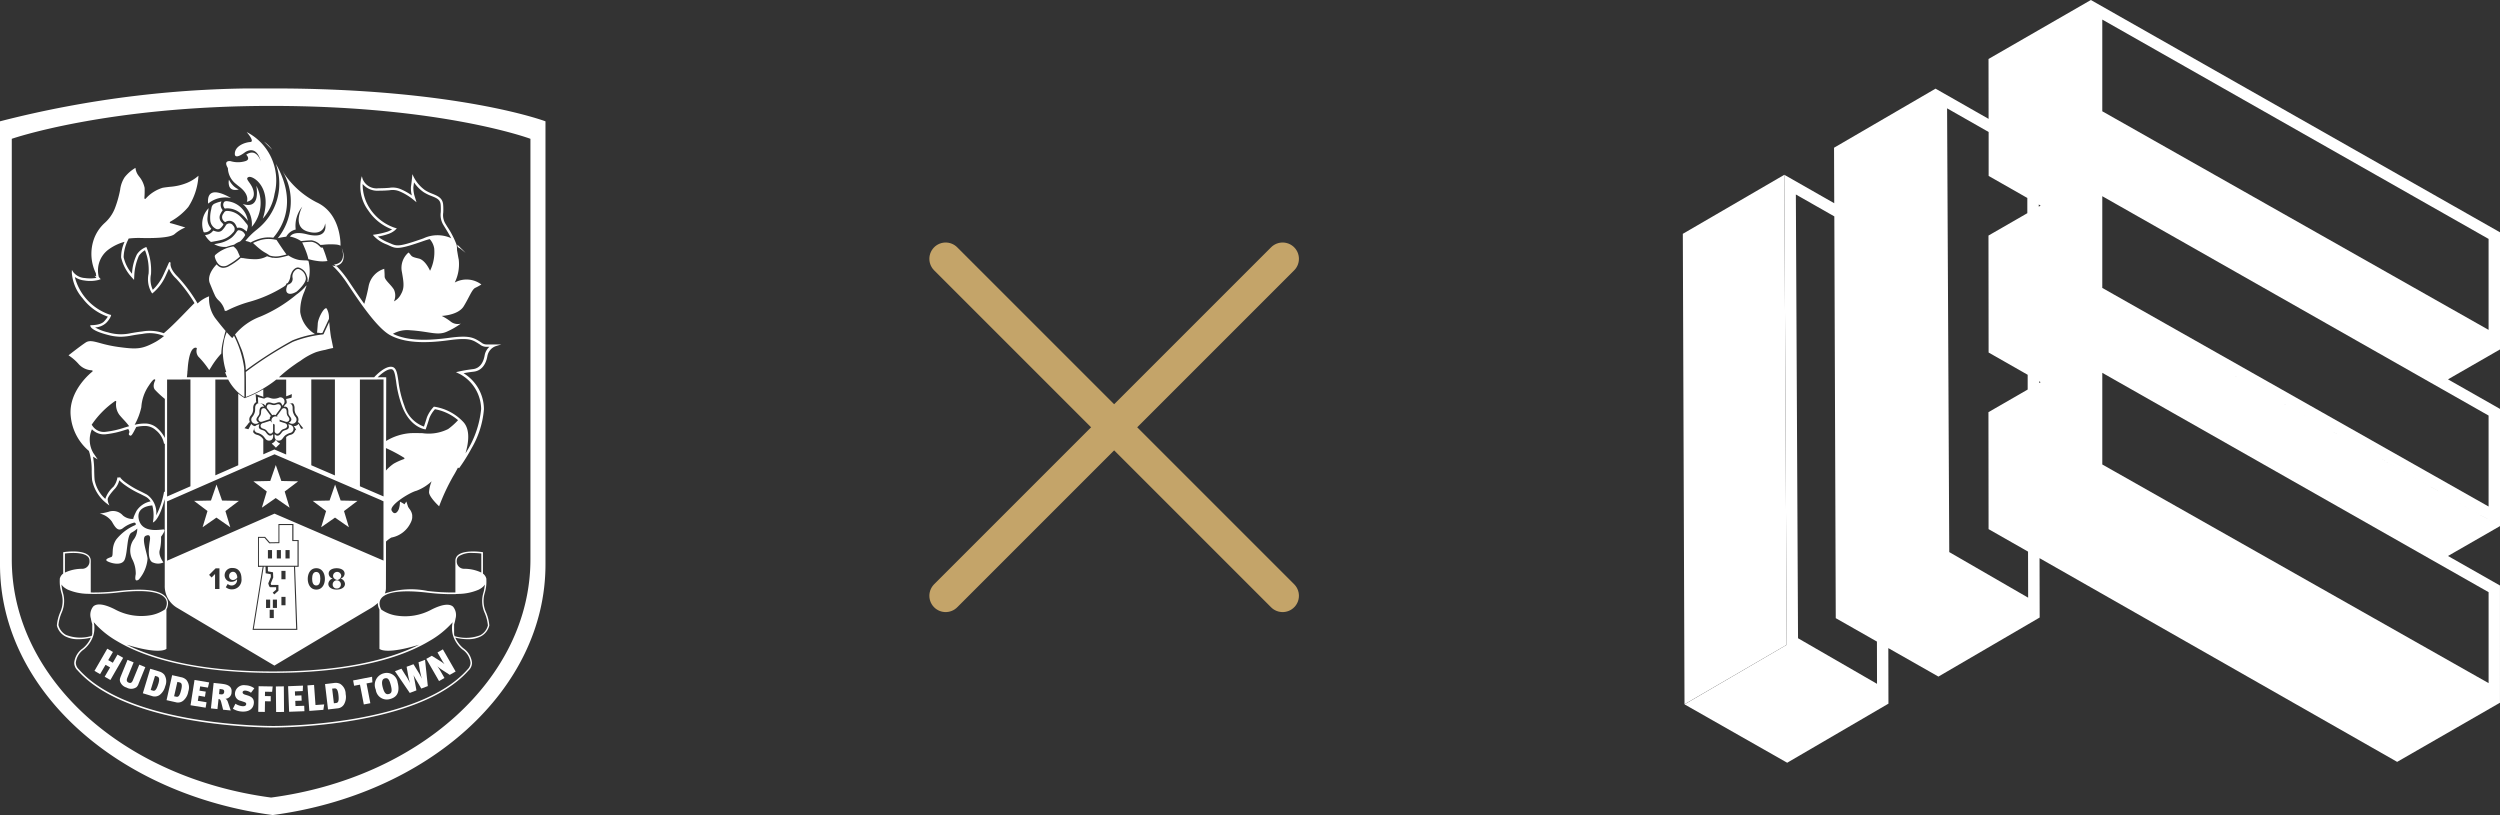 <svg xmlns="http://www.w3.org/2000/svg" xmlns:xlink="http://www.w3.org/1999/xlink" width="230" height="74.983" viewBox="0 0 230 74.983"><rect x="0" y="0" width="230" height="74.983" fill="#333333" stroke="none"/><defs><clipPath id="clip-path"><rect id="Rectangle_70" data-name="Rectangle 70" width="50.184" height="66.848" fill="none"></rect></clipPath></defs><g id="Group_294" data-name="Group 294" transform="translate(-968 -5466.189)"><g id="Group_250" data-name="Group 250" transform="translate(968 5474.325)"><g id="Group_106" data-name="Group 106" transform="translate(0 0)"><g id="Group_105" data-name="Group 105" clip-path="url(#clip-path)"><path id="Path_206" data-name="Path 206" d="M48.8,42.236v1.092c0,10.987-10.309,20.112-23.857,21.911C11.392,63.44,1.084,54.315,1.084,43.328V4.634S9.79,1.608,24.941,1.608C40.693,1.608,48.8,4.634,48.8,4.634ZM25.092,0A96.168,96.168,0,0,0,0,3.025V43.8C0,55.357,10.843,64.954,25.092,66.848,39.342,64.954,50.184,55.357,50.184,43.8V3.025S42.172,0,25.092,0" transform="translate(0 0)" fill="#fff"></path><path id="Path_207" data-name="Path 207" d="M34.264,25.178l-.135-.045a5.98,5.98,0,0,1-1.083.764,1.089,1.089,0,0,1-.535.162.713.713,0,0,1-.274-.054.831.831,0,0,1-.293-.213c-.015-.017-.029-.035-.043-.053-.095.092-.962.959-.626,1.763.131.315.232.571.322.782l.012.029.039.089c.023.052.046.1.069.147l0,.009a1.5,1.5,0,0,0,.331.472,1.924,1.924,0,0,1,.6.993h.137a11.232,11.232,0,0,1,2.068-.818,12.03,12.03,0,0,0,3.206-1.4c.073-.051.139-.1.2-.154a1.44,1.44,0,0,1,.065-.139l.006-.012.01-.018h0l.03,0a.489.489,0,0,0,.064-.015,1.34,1.34,0,0,0,.245-.6.682.682,0,0,1,.081-.276.93.93,0,0,1,.276-.414.673.673,0,0,1,.231-.133.341.341,0,0,1,.2,0l.009,0a1.067,1.067,0,0,1,.71.749.8.8,0,0,1,.05.553l.078.018c.013-.055.024-.108.038-.163a3.7,3.7,0,0,0-.011-1.777l-.08-.024-.02-.007h0l-.038-.012h0l-.013,0c-.053,0-.266,0-.666-.035A2.6,2.6,0,0,1,38.5,24.92l-.043.014-.025.007a6.786,6.786,0,0,1-.762.182,1.7,1.7,0,0,1-.312.028,2.112,2.112,0,0,1-.327-.027l.036.027-.341-.095h0c-.088-.025-.155-.048-.192-.062a2.195,2.195,0,0,1-1,.273c-.059,0-.121,0-.186,0a6.216,6.216,0,0,1-1.092-.116Z" transform="translate(-11.964 -9.557)" fill="#fff"></path><path id="Path_208" data-name="Path 208" d="M39.128,18.795l-.209-.092a3.717,3.717,0,0,1-.9-.524,5.742,5.742,0,0,0,.989-.25,1.884,1.884,0,0,0,.576-.324l.179-.176-.24-.075a4.452,4.452,0,0,1-2.205-1.7,4.031,4.031,0,0,1-.7-2.312,1.77,1.77,0,0,0,1.464.618c.462,0,.777-.023,1.007-.041a1.646,1.646,0,0,1,.969.12,5.181,5.181,0,0,1,1.126.667l.387.316-.147-.478a2.679,2.679,0,0,1-.14-.912v-.007c.017-.109.037-.255.058-.435a3.365,3.365,0,0,0,.888.906,3.827,3.827,0,0,0,.729.356c.463.186.8.319.837.8a5.331,5.331,0,0,1,.007.708,1.755,1.755,0,0,0,.234,1.136c.05.083.106.175.166.272.183.3.4.651.571.983-.036-.024-.073-.046-.112-.067a3.051,3.051,0,0,0-2.456.063c-2.28.8-2.446.727-3.064.448ZM9.227,47.337c.289-.036,1.575-.171,2.07.254a.52.52,0,0,1,.189.416.674.674,0,0,1-.665.739,3.679,3.679,0,0,0-1.594.346Zm-.6,6.608a3.834,3.834,0,0,1,.324-1.217,2.672,2.672,0,0,0,.071-1.853,5.941,5.941,0,0,1-.115-.655l0-.033a1.02,1.02,0,0,0,.089.118,1.269,1.269,0,0,0,.227.2,1.827,1.827,0,0,0,.262.155,4.864,4.864,0,0,0,1.845.386l.125.006.126,0a18.382,18.382,0,0,0,2.618-.136c3.03-.345,4.006.131,4.291.591a.764.764,0,0,1,.109.462c0,.023,0,.046-.007.068s-.007.046-.012.067a1.247,1.247,0,0,1-.141.367,3.307,3.307,0,0,1-1.236.528,5.109,5.109,0,0,1-3.415-.543c-.951-.472-1.606-.557-1.949-.252a1.212,1.212,0,0,0-.234,1.081l0,0,.007.014a3.364,3.364,0,0,0,.092.414c.017.059.031.1.038.123v.891c-.015.063-.034.127-.056.192a3.611,3.611,0,0,1-2.351-.086,1.419,1.419,0,0,1-.7-.9m37.64,4.062c-4.523,5.116-16.984,5.21-17.839,5.21h-.046c-.133,0-13.222.062-17.89-5.217a.85.85,0,0,1-.271-.608,1.72,1.72,0,0,1,.742-1.221,2.747,2.747,0,0,0,.819-1.129,2.277,2.277,0,0,0,.147-.83c0-.038,0-.074,0-.11s0-.075-.008-.11a2.493,2.493,0,0,0-.054-.33A8.329,8.329,0,0,0,14.024,55.4c.128.076.261.152.4.229.114.062.232.125.354.188l.021.01c4.053,2.06,9.621,2.493,13.581,2.493s9.528-.433,13.581-2.493l.021-.01c.123-.063.24-.126.354-.188q.21-.115.4-.229A8.335,8.335,0,0,0,44.9,53.66a2.493,2.493,0,0,0-.054.33c0,.036-.006.073-.008.11s0,.073,0,.11a2.342,2.342,0,0,0,.059.541,2.3,2.3,0,0,0,.088.289A2.747,2.747,0,0,0,45.8,56.17a1.72,1.72,0,0,1,.742,1.221.858.858,0,0,1-.279.615m1.271-10.67v1.754a3.656,3.656,0,0,0-1.593-.346.675.675,0,0,1-.666-.74.519.519,0,0,1,.189-.414,2.146,2.146,0,0,1,1.292-.3,6.533,6.533,0,0,1,.779.049m-2.349,3.722.126,0,.125-.006a4.864,4.864,0,0,0,1.845-.386,1.886,1.886,0,0,0,.262-.155,1.318,1.318,0,0,0,.227-.2,1.1,1.1,0,0,0,.089-.118c0,.011,0,.022,0,.034a6.105,6.105,0,0,1-.115.655,2.675,2.675,0,0,0,.07,1.853,3.839,3.839,0,0,1,.325,1.217,1.42,1.42,0,0,1-.7.9,3.623,3.623,0,0,1-2.359.084c-.018-.054-.035-.107-.049-.16v-.921c.007-.02.022-.065.038-.123a3.351,3.351,0,0,0,.092-.414l.006-.013,0,0a1.211,1.211,0,0,0-.234-1.081c-.343-.3-1-.219-1.948.252a5.115,5.115,0,0,1-3.416.543,3.307,3.307,0,0,1-1.236-.528,1.266,1.266,0,0,1-.141-.367c0-.022-.009-.044-.012-.067s-.006-.045-.007-.068a.82.82,0,0,1,.022-.254.715.715,0,0,1,.087-.208.937.937,0,0,1,.266-.271c.493-.346,1.6-.6,4.025-.32a18.382,18.382,0,0,0,2.618.136m-11.7-1.883c0-.357.379-.5.734-.5s.733.145.733.5a.481.481,0,0,1-.379.448.55.55,0,0,1,.411.488c0,.354-.365.528-.764.528s-.766-.171-.766-.528a.547.547,0,0,1,.409-.488.478.478,0,0,1-.377-.448m-1.925.48c0-.491.243-.982.788-.982s.788.491.788.982-.245.985-.788.985-.788-.494-.788-.985m-4.579-1.1V45.807h.653l.438.5.791-.012V44.624h1.379V46.1h.481v2.459H30.4l.21,5.806H26.49l.926-5.806ZM24.572,49.94a.6.6,0,0,1-.651-.617.671.671,0,0,1,.731-.653c.576,0,.819.445.819.985a.877.877,0,0,1-.885.982.828.828,0,0,1-.559-.2l.179-.3a.517.517,0,0,0,.38.145.5.5,0,0,0,.477-.548v-.04a.63.63,0,0,1-.491.245m-1.851-.394-.231-.242.6-.6h.354v1.9h-.406V49.224Zm-4.1-7h0l.042-.018.164-.072,9.677-4.241.008,0,.01,0,9.823,4.229v.009l.1.043.069.03.021.009v5.454l-.09-.039-.11-.047h0L28.509,43.67l-9.677,4.241h0l-.206.09ZM13.84,33.311a.069.069,0,0,1,.076,0,.07.07,0,0,1,.03.07,1.608,1.608,0,0,0,.283,1.189c.112.142.251.294.4.455a7.218,7.218,0,0,1,.51.6l-.044.012-.419.124a8.146,8.146,0,0,1-1.648.374,1.252,1.252,0,0,1-1.271-.551l-.07-.091a8.312,8.312,0,0,1,2.154-2.18m3.078-1.381c.42-.652.53-.626.566-.618a.068.068,0,0,1,.044.1c0,.006-.289.515-.027.85a8.59,8.59,0,0,0,.919.85v3.594a2.98,2.98,0,0,0-.684-.889,1.686,1.686,0,0,0-1.21-.44,3.893,3.893,0,0,0-.857.11l-.028.006a6.031,6.031,0,0,0,.615-1.619,3.92,3.92,0,0,1,.662-1.945m-1.572-4.876a4.158,4.158,0,0,1-2.158-.064A4.343,4.343,0,0,1,12,26.54a1.621,1.621,0,0,0,1.009-.406,1.968,1.968,0,0,0,.427-.592l.044-.151-.152-.038A4.961,4.961,0,0,1,10.136,21.9a1.936,1.936,0,0,0,.884.32,3.18,3.18,0,0,0,1.288-.047l.213-.072-.174-.2a2.391,2.391,0,0,1,.832-2.485,4.432,4.432,0,0,1,1.534-.753,3.422,3.422,0,0,0-.316,1.433,4.033,4.033,0,0,0,.946,1.8l.244.272.02-.365a5.016,5.016,0,0,1,.425-1.851,1.8,1.8,0,0,1,.561-.516,4.923,4.923,0,0,1,.332,2.153,2.439,2.439,0,0,0,.239,1.687l.091.141.131-.106A4.422,4.422,0,0,0,18.493,21.8c.129-.28.229-.5.306-.671a2.7,2.7,0,0,0,.654.912A13.264,13.264,0,0,1,21.148,24.3c-.2.192-.438.441-.715.726l-.01.01c-.628.649-1.407,1.452-2.1,2.035a3.9,3.9,0,0,0-1.992-.159c-.4.044-.707.1-.981.145M18.42,40.228v1.435l-.074,0h0a7.622,7.622,0,0,1-.723,2.174,2.047,2.047,0,0,0-.854-1.922l-.538-.276a8.014,8.014,0,0,1-1.448-.852,2.372,2.372,0,0,1-.446-.407l-.027-.062-.105.031-.147-.013-.012.068a1.869,1.869,0,0,1-.356.792,2.562,2.562,0,0,0-.748,1.116,3.093,3.093,0,0,1-.983-1.739c-.025-.252-.031-.517-.038-.8a8.088,8.088,0,0,0-.107-1.346l.43.256-.39-.568a2.4,2.4,0,0,1-.141-2.206,1.522,1.522,0,0,0,1.329.451,8.319,8.319,0,0,0,1.7-.383l.31-.092c.117.193.115.288.092.335-.061.123-.046.208.046.254.139.069.193.023.6-.779a3.552,3.552,0,0,1,.737-.089,1.467,1.467,0,0,1,1.055.38,2.07,2.07,0,0,1,.763,1.255l.075,0v2.994Zm2.061-8.9h.294v9.826l-1.943.85-.164.072-.042.018V31.332Zm11.412.012v-.012h2.173v8.826l-2.173-.935V31.344Zm6.647-.012h0V42.087l-.021-.009-.069-.03-.1-.043-1.985-.854V31.332Zm.724-.946c.265.023.331.464.432,1.129a10.2,10.2,0,0,0,.562,2.314c.748,1.9,2.044,2.079,2.1,2.086l.06.007.02-.058c0-.006.213-.615.319-.985a2.764,2.764,0,0,1,.513-.811,4.509,4.509,0,0,1,2.124,1.006,6.031,6.031,0,0,1-.912.817,4.006,4.006,0,0,1-2.4.375c-.313,0-.65-.008-1.013,0a4.987,4.987,0,0,0-2.294.724l.012-5.849h-.039v-.012H38c.24-.237.836-.776,1.261-.74m-.5,9.328v-.1l0-1.9v-.074a13.818,13.818,0,0,1,1.67.888.068.068,0,0,1,.032.067.07.07,0,0,1-.047.057,5.72,5.72,0,0,0-.938.42,4.055,4.055,0,0,0-.721.639m-4.528-18.8-.027,0a1.159,1.159,0,0,1-.12-.019l-.259-.054.191.183a8.411,8.411,0,0,1,.848.993l.044.057c.1.131.274.392.494.722.881,1.321,2.521,3.78,3.733,4.451,1.577.872,3.874.684,5.463.467,1.749-.238,2.123-.016,2.521.219.115.068.2.126.276.174a.963.963,0,0,0,.648.218h.24a1.36,1.36,0,0,0-.441.8c-.129.74-.506,1.185-1.062,1.252-.666.08-1.149.186-1.152.187l-.424.093.39.191a3.719,3.719,0,0,1,1.927,3.2,9.025,9.025,0,0,1-1.44,4.074c.282-.944.459-2.175-.2-2.881a4.617,4.617,0,0,0-2.634-1.4l-.077-.009-.051.058a3.039,3.039,0,0,0-.589.93c-.072.249-.193.613-.271.845a2.924,2.924,0,0,1-1.8-1.916,9.883,9.883,0,0,1-.549-2.264c-.116-.773-.193-1.284-.637-1.322-.588-.048-1.334.687-1.548.914l-.049.052H28.916l.043-.039a13.245,13.245,0,0,1,1.466-1.165c.152-.109.3-.208.456-.3a6.115,6.115,0,0,1,1.439-.805,6.7,6.7,0,0,1,.866-.215,7.149,7.149,0,0,1,.723-.171c-.034-.173-.123-.63-.191-.936-.061-.285-.139-1.05-.178-1.451l-.514,1.1a.066.066,0,0,1-.055.039,10.8,10.8,0,0,0-2.778.684,32.656,32.656,0,0,0-4.326,2.77c0,.163.009.329.012.494,0,.069,0,.137,0,.206v.012c0,.065,0,.13,0,.194.008.594.007,1.125,0,1.391a9.3,9.3,0,0,0,1.6-.777c.137-.081.279-.17.427-.266.213-.139.374-.252.5-.348.1-.072.178-.135.25-.194l.014-.012h.912v1.537c.074-.024.161-.053.26-.094l.262-.107-.017.282c-.007.123-.007.226,0,.31a.221.221,0,0,1-.031.137.608.608,0,0,1,.216.211.747.747,0,0,1,.08.4.928.928,0,0,0,.041.322.9.9,0,0,0,.169.308l.05.065a.529.529,0,0,1,.043.551.211.211,0,0,1,.137.1c.062.088.121.166.186.245l.181.218-.274.068c-.1.025-.192.053-.3.089a.207.207,0,0,1-.176,0,.529.529,0,0,1-.359.42l-.079.023a.887.887,0,0,0-.318.149.619.619,0,0,0-.071.056v1.605l-1.086-.466-.028.012-.007.01,0-.006-.983.431V36.833l-.019-.025a.922.922,0,0,0-.224-.236.9.9,0,0,0-.317-.149l-.08-.024a.527.527,0,0,1-.358-.414.219.219,0,0,1-.167-.009c-.107-.039-.2-.067-.293-.093l-.273-.073.184-.215c.065-.076.126-.154.19-.244a.213.213,0,0,1,.126-.1.529.529,0,0,1,.042-.55c.015-.022.032-.043.05-.066a.9.9,0,0,0,.168-.308.915.915,0,0,0,.041-.322.745.745,0,0,1,.077-.393.626.626,0,0,1,.214-.213.228.228,0,0,1-.033-.141c0-.111,0-.207-.012-.307l-.023-.283.264.1c.115.044.213.074.293.1a.213.213,0,0,1,.138.089l.01-.009v-.719a9.678,9.678,0,0,1-1.471.724c-.1.037-.165.059-.195.068v.041s-.046-.022-.125-.068a3.6,3.6,0,0,1-.512-.375v6.6l-2.108.927V31.332h1.181l.006.012c.036.067.073.132.11.194a4.362,4.362,0,0,0,.811.988,3.558,3.558,0,0,0,.568.424c0-.23,0-.781,0-1.412,0-.064,0-.129,0-.194v-.012c0-.068,0-.137,0-.206-.006-.288-.013-.581-.024-.859a9.335,9.335,0,0,0-.935-2.964c-.07.1-.1.157-.1.157a.069.069,0,0,1-.049.034.07.07,0,0,1-.057-.017c-.006-.006-.153-.142-.465-.5a5.621,5.621,0,0,0-.207.607c-.038.187-.076.4-.112.647a4.1,4.1,0,0,0-.038.654,6.6,6.6,0,0,0,.318,1.768h-.11a4.78,4.78,0,0,0,.193.473H20.448c.017-.132.033-.3.048-.473h-.014c.008-.03.014-.06.021-.09.006-.073.012-.144.017-.211.014-.177.026-.328.036-.406.1-.843.28-1.349.54-1.5a.256.256,0,0,1,.224-.031.068.068,0,0,1,.039.082.83.83,0,0,0,.141.724,8.084,8.084,0,0,1,1,1.242c.05-.065.128-.188.2-.308a7.23,7.23,0,0,1,.915-1.214,5.732,5.732,0,0,1,.223-1.4,6.546,6.546,0,0,1,.172-.678c-.289-.337-.617-.742-.973-1.205a3.092,3.092,0,0,1-.546-1.983,3.126,3.126,0,0,0-.879.5c-.051.04-.112.094-.181.157l-.029-.049a13.877,13.877,0,0,0-1.793-2.407c-.8-.785-.67-1.248-.65-1.3l-.141-.054-.006.014c-.054.125-.194.443-.529,1.172a4.406,4.406,0,0,1-.973,1.37,2.338,2.338,0,0,1-.163-1.444,5.47,5.47,0,0,0-.4-2.428l-.026-.064-.066.02a1.75,1.75,0,0,0-.808.66A4.418,4.418,0,0,0,15.4,21.6a3.5,3.5,0,0,1-.772-1.531,3.819,3.819,0,0,1,.408-1.586l.052-.121a7.5,7.5,0,0,1,1.183-.05c.719.011,2.631.042,3.067-.379a3.479,3.479,0,0,1,.966-.591c-.551-.168-1.285-.387-1.356-.394a.071.071,0,0,1-.068-.052c-.015-.056.019-.075.119-.133a5.77,5.77,0,0,0,1.578-1.306,5.861,5.861,0,0,0,.935-2.875,3.8,3.8,0,0,1-1.092.673,5.143,5.143,0,0,1-1.526.346c-.214.024-.435.049-.678.091a3.436,3.436,0,0,0-1.56,1,.068.068,0,0,1-.078.017.071.071,0,0,1-.041-.069,8.727,8.727,0,0,0,.023-.938,2.429,2.429,0,0,0-.53-1.078l-.09-.128a1.422,1.422,0,0,1-.223-.639,3.586,3.586,0,0,0-.989.856,2.7,2.7,0,0,0-.422,1.172,10,10,0,0,1-.472,1.67,3.518,3.518,0,0,1-.937,1.362A3.682,3.682,0,0,0,11.833,18.6a4.1,4.1,0,0,0,.24,2.956c.009.107.022.2.035.283l-.159-.057.174.2a3.52,3.52,0,0,1-1.075.01A1.45,1.45,0,0,1,10,21.456l-.13-.208-.01.245a4.031,4.031,0,0,0,1,2.375,4.87,4.87,0,0,0,2.316,1.678,3.078,3.078,0,0,1-.342.436c-.327.363-1.176.349-1.185.349l-.092,0,.015.091c.012.067.141.422,1.555.791a4.788,4.788,0,0,0,1.234.184,5.716,5.716,0,0,0,1.021-.117c.271-.047.578-.1.966-.144a3.388,3.388,0,0,1,1.926.166l.018.011h.072a5.37,5.37,0,0,1-.768.54c-1.282.7-1.735.715-3.473.48a12.063,12.063,0,0,1-1.654-.353c-.627-.17-1-.273-1.337-.051-.49.326-1.318.975-1.574,1.177a4.42,4.42,0,0,1,.956.831,1.735,1.735,0,0,0,1.192.547.068.068,0,0,1,.065.047.067.067,0,0,1-.023.076c-.022.017-2.234,1.723-1.986,4.1a4.78,4.78,0,0,0,1.708,3.226l-.035-.025.066.216a6.173,6.173,0,0,1,.189,1.66c.007.287.013.557.039.816A3.65,3.65,0,0,0,13.1,42.758l.216.163-.1-.252a1.2,1.2,0,0,1-.054-.313c-.013-.154.251-.539.689-1.006a1.843,1.843,0,0,0,.377-.748,4.244,4.244,0,0,0,.409.359,8.229,8.229,0,0,0,1.489.879c.16.082.337.172.533.274a1.139,1.139,0,0,1,.446.427,2.021,2.021,0,0,0-1.3.886c-.3.607-.3.716-.277.729a1.376,1.376,0,0,1-.967-.316,1.206,1.206,0,0,0-1.341-.334,5.467,5.467,0,0,1-.79.157,1.884,1.884,0,0,1,1.125.75c.315.57.572.906.985.611a2.827,2.827,0,0,1,1.066-.533c.137.02.2.177.08.237a4.513,4.513,0,0,0-1.737,1.321c-.531.789-.178,1.518-.473,1.618s-.531.2-.412.334,1.4.613,1.675-.137.179-2.188.611-2.446a2.432,2.432,0,0,0,.533-.374,1.643,1.643,0,0,1-.372,1.064,1.809,1.809,0,0,0-.1,1.735,2.848,2.848,0,0,1,.332,1.382c-.057.333-.117.769.277.512a3.351,3.351,0,0,0,.808-1.895c0-.434-.611-1.932-.176-2.129s.432.141.393.416-.334,1.872.315,2.049a1.148,1.148,0,0,0,.928-.019s-.494-.65-.336-1.142a4.219,4.219,0,0,0,.117-1.223s.535-.691.2-.671-1.972.357-2.249-.948c-.206-.97.69-1.218,1.245-1.261a3.546,3.546,0,0,1,.082,1.408l-.029.172.145-.1c.022-.015.506-.357.948-2.064v7.921a2.312,2.312,0,0,0,1.168,2.1l8.921,5.3.1-.063c.076-.046,7.628-4.555,8.688-5.173a4.091,4.091,0,0,0,.728-.53,1.029,1.029,0,0,0,.009.176,1.3,1.3,0,0,0,.068.272,1.408,1.408,0,0,0,.069.155v3.622c.086.077.734.508,3.655-.382-.121.061-.248.122-.377.182s-.26.12-.4.179c-2.523,1.1-6.51,2.1-12.676,2.1s-10.153-1-12.676-2.1q-.2-.089-.4-.179c-.129-.06-.256-.121-.377-.182,2.92.89,3.568.46,3.655.382V52.485a1.536,1.536,0,0,0,.069-.155,1.329,1.329,0,0,0,.068-.271.913.913,0,0,0-.121-.617c-.445-.719-1.932-.94-4.424-.657a18.606,18.606,0,0,1-2.555.139v-2.72a1.405,1.405,0,0,0,0-.2.657.657,0,0,0-.237-.518c-.6-.518-2.173-.288-2.239-.277l-.059.009v1.966a.815.815,0,0,0-.309.454v0h0a.344.344,0,0,0-.006.038.313.313,0,0,0,0,.032c0,.018,0,.035,0,.052A3.684,3.684,0,0,0,8.886,50.9a2.534,2.534,0,0,1-.061,1.766,3.9,3.9,0,0,0-.338,1.279v.011l0,.011a1.556,1.556,0,0,0,.769.991,2.565,2.565,0,0,0,1.218.266,4.979,4.979,0,0,0,1.14-.143,2.674,2.674,0,0,1-.745.983,1.835,1.835,0,0,0-.789,1.329.968.968,0,0,0,.313.7c4.562,5.161,17.083,5.256,17.94,5.256h.091c.861,0,13.379-.1,17.934-5.248a.976.976,0,0,0,.321-.71,1.835,1.835,0,0,0-.789-1.329,2.717,2.717,0,0,1-.751-.984,5.019,5.019,0,0,0,1.146.144,2.561,2.561,0,0,0,1.218-.266,1.557,1.557,0,0,0,.769-.991l0-.011v-.011a3.9,3.9,0,0,0-.338-1.279,2.53,2.53,0,0,1-.061-1.766A3.661,3.661,0,0,0,48,49.763c0-.018,0-.035,0-.053s0-.022,0-.032,0-.033-.006-.038h0v0a.814.814,0,0,0-.309-.454V47.218l-.059-.009c-.067-.01-1.634-.241-2.239.277a.653.653,0,0,0-.237.512,1.718,1.718,0,0,0,0,.2v2.724a18.7,18.7,0,0,1-2.555-.139,7.648,7.648,0,0,0-3.936.233,1.281,1.281,0,0,0,.1-.518l.006-2.579V47.84l0-1.5v-.1a2.841,2.841,0,0,1,.489-.369,2.454,2.454,0,0,0,1.774-1.351c.019-.037.036-.073.052-.109s.017-.043.025-.063l.016-.043c.008-.023.014-.045.02-.068l.01-.036c.006-.023.01-.045.014-.068s0-.022.006-.033.006-.045.007-.067l0-.031c0-.022,0-.044,0-.065s0-.02,0-.03,0-.042,0-.062,0-.02,0-.03-.006-.041-.009-.06,0-.02-.006-.029-.009-.039-.014-.058l-.008-.029c-.006-.018-.012-.037-.018-.055l-.011-.029c-.007-.017-.014-.035-.022-.052s-.009-.02-.014-.029-.015-.033-.024-.049l-.018-.031c-.009-.015-.017-.03-.026-.044s-.017-.026-.026-.038l-.022-.033q-.025-.035-.052-.068l-.012-.014-.045-.053-.013-.014c-.015-.017-.031-.034-.047-.05l-.012-.012c-.016-.017-.033-.033-.049-.048l-.011-.01-.052-.047-.009-.007-.056-.047-.006,0-.06-.047a2.662,2.662,0,0,0-.485-.291,2.305,2.305,0,0,1-.1.663c-.105.289-.4.633-.662.156s1.641-1.666,2.277-1.824a4.219,4.219,0,0,0,1.4-.872,3.079,3.079,0,0,0-.24,1c0,.451.927,1.3.927,1.3a18.985,18.985,0,0,1,1.3-2.779c.122-.194.272-.469.435-.785l.1.064a16.4,16.4,0,0,0,1.143-1.825,8.42,8.42,0,0,0,1.146-3.617,3.9,3.9,0,0,0-1.875-3.3c.2-.038.534-.1.935-.143.664-.081,1.11-.591,1.258-1.439a1.193,1.193,0,0,1,.792-.918l.494-.148H48.053a.753.753,0,0,1-.523-.181c-.073-.048-.165-.109-.285-.179-.507-.3-.967-.48-2.667-.249-1.5.2-3.657.387-5.174-.368A2.665,2.665,0,0,1,41,26.8c1.8.111,2.524.528,3.4.111a6.857,6.857,0,0,0,1.255-.726,1.047,1.047,0,0,1-.909-.163,4.744,4.744,0,0,0-.856-.543s1.51-.058,2.018-.875.763-1.562,1.071-1.708a5.208,5.208,0,0,0,.562-.308,2.265,2.265,0,0,0-2.449-.181,3.813,3.813,0,0,0,.364-2.125c-.064-.277-.1-.567-.155-.846l-.009-.264a.994.994,0,0,0-.02-.157l0-.01c-.007-.035-.017-.073-.028-.112h0a7.964,7.964,0,0,0-.849-1.634c-.059-.1-.114-.186-.163-.268a1.513,1.513,0,0,1-.2-1.009,5.358,5.358,0,0,0-.008-.737c-.051-.623-.5-.8-.979-1a3.634,3.634,0,0,1-.687-.334,3.387,3.387,0,0,1-1.047-1.222l-.117-.252-.027.277c0,.006-.054.563-.106.883a2.333,2.333,0,0,0,.088.8,5.306,5.306,0,0,0-1-.566,1.865,1.865,0,0,0-1.073-.137c-.239.018-.537.04-.99.04a1.382,1.382,0,0,1-1.47-.853l-.072-.256-.074.255a3.673,3.673,0,0,0,.662,2.893,4.53,4.53,0,0,0,2.194,1.747,2.568,2.568,0,0,1-.4.2A7.525,7.525,0,0,1,37.687,18l-.128.019.079.1a3.074,3.074,0,0,0,1.192.786c.08.034.152.067.219.1.666.3.867.391,3.233-.441.158-.055.314-.1.465-.143l.041-.009a1.685,1.685,0,0,1,.414.861,3.908,3.908,0,0,1-.383,2.054s-.416-.981-1.035-1.126-.635-.181-.8-.4-.18-.126-.18-.126a1.862,1.862,0,0,0-.583,1.724c.2,1.091.236,1.526-.072,2.07a1.474,1.474,0,0,1-.654.673,1.285,1.285,0,0,0,0-1.088c-.29-.473-.855-.874-.855-1.2s-.036-.708-.036-.708a2.081,2.081,0,0,0-1.437,1.6,15.908,15.908,0,0,1-.4,1.624c-.451-.625-.862-1.242-1.171-1.7-.222-.334-.4-.6-.5-.734l-.038-.049a9.15,9.15,0,0,0-.8-.951Z" transform="translate(-3.254 -4.551)" fill="#fff"></path></g></g><path id="Path_209" data-name="Path 209" d="M60.322,61.646,60,62.13l-.18.269h.753l-.088-.269-.16-.485Z" transform="translate(-22.941 -23.641)" fill="#fff"></path><g id="Group_108" data-name="Group 108" transform="translate(0 0)"><g id="Group_107" data-name="Group 107" clip-path="url(#clip-path)"><path id="Path_210" data-name="Path 210" d="M69.018,24.072l-.752-.751v.057c0,.117,0,.174.251.29Z" transform="translate(-26.18 -8.943)" fill="#fff"></path><path id="Path_211" data-name="Path 211" d="M40.147,8.686l-.014-.019a2.968,2.968,0,0,0-.737-.734l.737.739Z" transform="translate(-15.108 -3.042)" fill="#fff"></path><path id="Path_212" data-name="Path 212" d="M34.477,14.092a2.056,2.056,0,0,1-.327-.483,1.2,1.2,0,0,0,.03.612c.2.515.876.29.876.29a1.6,1.6,0,0,1-.578-.418" transform="translate(-13.087 -5.219)" fill="#fff"></path><path id="Path_213" data-name="Path 213" d="M37.717,17.269a6.516,6.516,0,0,0-1.1,1.078,1.688,1.688,0,0,1,.481.144l.066-.037.006,0,.046-.028,0,0a4.387,4.387,0,0,1,.792-.307,2.887,2.887,0,0,1,1.176-.067c.94-1.093,2.181-3.4.237-6.8a5.356,5.356,0,0,1-1.708,6.015" transform="translate(-14.043 -4.316)" fill="#fff"></path><path id="Path_214" data-name="Path 214" d="M41.435,18.465a7.356,7.356,0,0,1,.787-.141,1.347,1.347,0,0,1,.874-.661,2.786,2.786,0,0,1,.608-2.108s-1.022,1.862.511,2.3S45.8,17.1,45.8,17.1s.414,1.533-1.679,1c-.924-.236-1.359-.06-1.557.211a2.733,2.733,0,0,1,1.023.419c.061-.007.6-.07.977-.07a1.423,1.423,0,0,1,.8.419h.072c.051,0,.129-.007.226-.016a5.87,5.87,0,0,1,1.172-.016,1.121,1.121,0,0,1,.374.1h.009s.11-2.943-2.216-3.994a8.032,8.032,0,0,1-3.168-2.938,5.418,5.418,0,0,1-.39,6.251" transform="translate(-15.89 -4.684)" fill="#fff"></path><path id="Path_215" data-name="Path 215" d="M41.968,12.05s.258.272.753.753c-.25-.251-.493-.5-.753-.753" transform="translate(-16.094 -4.621)" fill="#fff"></path><path id="Path_216" data-name="Path 216" d="M35.631,6.494s.806.9.334.927-1.4.353-1.416,1.069c-.015.6.87-.077.87-.077s1.083-.909,1.533.822c0,0-.376-1.327-1.354-.653.176.193.351.5-.158.618a2.328,2.328,0,0,1-1.276-.019s-.716-.128-.254.636a1.93,1.93,0,0,0,.76,1.474c.073.065.15.129.237.194.067.05.128.1.185.147.849.724.557,1.286.557,1.286s.933-.118.564-1.178c-.218-.626-.782-.946-.392-1.1s2.243.984,1.3,3.829a4.506,4.506,0,0,0,1.084-2.288,4.989,4.989,0,0,0-2.579-5.685" transform="translate(-12.945 -2.49)" fill="#fff"></path><path id="Path_217" data-name="Path 217" d="M32.562,15.971l.061,0a2.45,2.45,0,0,1,.533.059,5.723,5.723,0,0,0-.6-.308c-.75-.326-1.634-.456-1.506.822a2.443,2.443,0,0,1,1.514-.57" transform="translate(-11.902 -5.944)" fill="#fff"></path><path id="Path_218" data-name="Path 218" d="M36.217,16.194a2.448,2.448,0,0,1,.847,1.854,2.4,2.4,0,0,1-.014.259,3.371,3.371,0,0,0,.422-3.782c.305,1.986-.726,1.856-1.256,1.669" transform="translate(-13.889 -5.57)" fill="#fff"></path><path id="Path_219" data-name="Path 219" d="M31.112,21.836a.14.14,0,0,0,.086.01l.2-.036c.216-.038.44-.077.653-.134A2.013,2.013,0,0,0,33.163,21a.432.432,0,0,0,.02-.654.4.4,0,0,0-.51-.162.3.3,0,0,0-.165.146,2.341,2.341,0,0,1-.293.4.517.517,0,0,1-.441.189,1.691,1.691,0,0,1-.313-.078l-.114-.035a.967.967,0,0,1-.748.409,2.01,2.01,0,0,0,.514.617" transform="translate(-11.734 -7.729)" fill="#fff"></path><path id="Path_220" data-name="Path 220" d="M31.8,17.051a.488.488,0,0,0-.317.39c-.01.054-.02.107-.031.161a3,3,0,0,0-.08,1.046.943.943,0,0,0,.485.718.35.35,0,0,0,.421-.022,1.229,1.229,0,0,0,.219-.231c.1-.137.1-.137-.022-.261-.023-.023-.044-.044-.063-.067a.648.648,0,0,1-.133-.719,2.191,2.191,0,0,1,.207-.364c.023-.036.021-.042,0-.068a.716.716,0,0,1-.088-.77,2.659,2.659,0,0,0-.6.188" transform="translate(-12.022 -6.467)" fill="#fff"></path><path id="Path_221" data-name="Path 221" d="M35.42,20.169l0-.018c.023-.1.051-.212.083-.326a.332.332,0,0,0-.072-.329c-.059-.07-.117-.142-.174-.213a4.433,4.433,0,0,0-.352-.408,1.845,1.845,0,0,0-1.141-.588c-.292-.029-.358,0-.5.245a.5.5,0,0,0,.094.724.092.092,0,0,0,.131.023.646.646,0,0,1,.916.289,1.4,1.4,0,0,1,.107.234c.012.036.02.036.048.03a.651.651,0,0,1,.141-.015.807.807,0,0,1,.47.169c.073.052.145.107.216.163Z" transform="translate(-12.716 -7.009)" fill="#fff"></path><path id="Path_222" data-name="Path 222" d="M34.344,21.179c-.177-.043-.218-.012-.332.152a2.667,2.667,0,0,1-.412.483,2.717,2.717,0,0,1-1.21.548c-.124.028-.249.051-.381.074l-.047.008a2,2,0,0,0,1.119.252c.2-.067.378-.119.515-.155h0l.136-.035.073-.018a1.861,1.861,0,0,1,.526-.283,2.236,2.236,0,0,0,.473-.576.082.082,0,0,0,0-.057.66.66,0,0,0-.462-.392" transform="translate(-12.257 -8.116)" fill="#fff"></path><path id="Path_223" data-name="Path 223" d="M34.366,17.014a2.234,2.234,0,0,0-.621-.181.627.627,0,0,0-.237,0c-.1.025-.157.1-.19.232a.449.449,0,0,0,.055.316c.064.129.065.129.209.107a.753.753,0,0,1,.09-.006h.044a1.9,1.9,0,0,1,1.185.454,3.517,3.517,0,0,1,.67.692c0-.041-.011-.08-.02-.118a2.115,2.115,0,0,0-1.186-1.494" transform="translate(-12.773 -6.451)" fill="#fff"></path><path id="Path_224" data-name="Path 224" d="M30.489,20.087a.7.7,0,0,0,.522-.332,1.322,1.322,0,0,1-.345-1.063c.018-.228.05-.459.081-.681.007-.047.013-.094.02-.142a2.087,2.087,0,0,0-.5,2.062c.046.175.046.174.223.156" transform="translate(-11.574 -6.853)" fill="#fff"></path><path id="Path_225" data-name="Path 225" d="M50.026,74.154A.353.353,0,0,0,50.4,73.8a.377.377,0,1,0-.753,0,.349.349,0,0,0,.377.352" transform="translate(-19.04 -28.149)" fill="#fff"></path><path id="Path_226" data-name="Path 226" d="M34.541,72.133a.358.358,0,0,0-.347.373.348.348,0,0,0,.365.38.477.477,0,0,0,.388-.231c-.018-.239-.125-.522-.406-.522" transform="translate(-13.113 -27.663)" fill="#fff"></path><path id="Path_227" data-name="Path 227" d="M50.078,72.885a.431.431,0,0,0,.375-.388.377.377,0,0,0-.753,0c0,.249.241.359.379.388" transform="translate(-19.059 -27.662)" fill="#fff"></path><path id="Path_228" data-name="Path 228" d="M47.331,72.774c0-.351-.1-.622-.375-.622s-.379.271-.379.622.1.625.379.625.375-.274.375-.625" transform="translate(-17.862 -27.67)" fill="#fff"></path><path id="Path_229" data-name="Path 229" d="M40.792,72.53h-.378v-.772h.378Zm0,2.393h-.378v-.772h.378Zm-.787.246h-.379V74.4h.379Zm-.292.934h-.379v-.771h.379ZM39,74.4h.379v.772H39Zm2.572-3.015H39.165c0,.109.009.327.01.417l.466.087.02.473s-.2.5-.229.557a1.308,1.308,0,0,0,.042.134h.667v.533l-.385.338-.142-.16s.255-.222.313-.274v-.226h-.506c-.08,0-.141-.054-.207-.33l-.009-.032.239-.579c0-.031-.007-.164-.011-.257l-.467-.087-.014-.6h-.169l-.911,5.709h3.9Z" transform="translate(-14.524 -27.375)" fill="#fff"></path></g></g><path id="Path_230" data-name="Path 230" d="M39.467,67.461h.379v.772h-.379Zm.817,0h.379v.772h-.379Zm.8,0h.382v.772h-.382ZM39.043,68.9H42.19V66.634h-.482V65.161H40.524v1.663l-.933.015-.438-.5h-.512V68.9h.4Z" transform="translate(-14.819 -24.989)" fill="#fff"></path><path id="Path_231" data-name="Path 231" d="M39.038,58.633l-.45,1.486.01-.006,1.263-.88,0,0,1.265.88.012.008-.45-1.488h0l1.239-.938h0l-1.551-.032,0-.01-.5-1.437-.008-.022-.509,1.469h0l-1.554.032h0l1.239.938Z" transform="translate(-14.496 -21.549)" fill="#fff"></path><path id="Path_232" data-name="Path 232" d="M30.191,61.551l-.449,1.486.009-.006,1.263-.88,0,0,1.265.88.012.008-.45-1.488h0l1.239-.938h0l-1.551-.031,0-.011-.5-1.436-.008-.022-.509,1.469h0l-1.555.031h0l1.239.938Z" transform="translate(-11.103 -22.668)" fill="#fff"></path><path id="Path_233" data-name="Path 233" d="M47.889,61.551l-.45,1.486.01-.006,1.263-.88,0,0,1.265.88.012.008-.45-1.488h0l1.239-.938h0l-1.551-.031,0-.011-.5-1.436-.008-.022-.509,1.469h0l-1.554.031h0l1.239.938Z" transform="translate(-17.89 -22.668)" fill="#fff"></path><g id="Group_110" data-name="Group 110" transform="translate(0 0)"><g id="Group_109" data-name="Group 109" clip-path="url(#clip-path)"><path id="Path_234" data-name="Path 234" d="M41.529,51.59c.2-.089.234-.314.49-.491l.036-.023a1.262,1.262,0,0,1,.406-.171.378.378,0,0,0,.252-.4c-.015-.206-.182-.313-.375-.361-.112-.022-.109-.039-.068.076.081.259-.054.348-.215.408-.083.03-.171.052-.24.086-.152.073-.179.194-.315.327a.609.609,0,0,1-.066.058.287.287,0,0,1-.4-.026c-.018-.022-.049-.054-.051.008-.017.232.018.425.205.511a.417.417,0,0,0,.34,0" transform="translate(-15.716 -19.223)" fill="#fff"></path><path id="Path_235" data-name="Path 235" d="M41.174,50.784a.218.218,0,0,0,.168-.019.875.875,0,0,0,.189-.2.64.64,0,0,1,.225-.187,2.368,2.368,0,0,0,.234-.086.326.326,0,0,0,.068-.049.223.223,0,0,0,.076-.182.235.235,0,0,0-.076-.17l-.007-.007a.529.529,0,0,0-.192-.085l-.575-.186c-.045-.012-.061,0-.081.031a.214.214,0,0,1-.177.119c-.028,0-.038.029-.037.051l0,.673a.257.257,0,0,0,.187.3" transform="translate(-15.718 -19.025)" fill="#fff"></path><path id="Path_236" data-name="Path 236" d="M38.2,50.9a1.242,1.242,0,0,1,.442.195.905.905,0,0,1,.147.129c.134.145.192.294.343.363a.414.414,0,0,0,.34,0c.187-.085.222-.279.205-.511,0-.062-.032-.03-.051-.008a.287.287,0,0,1-.4.026.548.548,0,0,1-.066-.058c-.136-.133-.163-.253-.315-.327-.018-.009-.038-.016-.057-.023-.21-.078-.509-.112-.4-.47.041-.115.044-.1-.068-.076-.194.048-.361.155-.375.361a.379.379,0,0,0,.252.4" transform="translate(-14.551 -19.222)" fill="#fff"></path><path id="Path_237" data-name="Path 237" d="M40.01,49.763c-.082-.019-.116-.012-.207-.147a.06.06,0,0,0-.022-.01.1.1,0,0,0-.045.006l-.575.186-.016,0a.475.475,0,0,0-.176.08.245.245,0,0,0,.062.408.746.746,0,0,0,.114.046c.041.013.083.025.12.041a.646.646,0,0,1,.225.187.875.875,0,0,0,.189.2.219.219,0,0,0,.168.019.257.257,0,0,0,.187-.3l0-.673a.048.048,0,0,0-.02-.05" transform="translate(-14.913 -19.024)" fill="#fff"></path><path id="Path_238" data-name="Path 238" d="M38.112,48.8c.1-.049.112-.033.01-.1-.33-.244-.033-.466.075-.666.08-.149.03-.263.061-.449a.588.588,0,0,1,.02-.086.285.285,0,0,1,.334-.216h0c.028.006.071.014.036-.036-.013-.021-.027-.041-.04-.06-.115-.163-.248-.268-.427-.231a.419.419,0,0,0-.276.2c-.105.188,0,.392-.1.686a1.22,1.22,0,0,1-.242.419.379.379,0,0,0,.035.473.424.424,0,0,0,.515.07" transform="translate(-14.379 -18.005)" fill="#fff"></path><path id="Path_239" data-name="Path 239" d="M39.023,47.711a.236.236,0,0,0-.055.016.216.216,0,0,0-.124.113.869.869,0,0,0-.035.272.625.625,0,0,1-.072.284,2.432,2.432,0,0,0-.137.208.246.246,0,0,0,.192.366.524.524,0,0,0,.2-.045l.027-.009.547-.181a.055.055,0,0,0,.048-.063.239.239,0,0,1,.084-.219.05.05,0,0,0-.013-.052l-.4-.544a.264.264,0,0,0-.27-.144" transform="translate(-14.79 -18.295)" fill="#fff"></path><path id="Path_240" data-name="Path 240" d="M42.367,47.249c-.035.051.009.042.036.036a.33.33,0,0,1,.179.021.294.294,0,0,1,.159.194.609.609,0,0,1,.019.086c.031.187-.018.3.061.449.109.2.406.423.076.666-.1.068-.093.053.01.1a.424.424,0,0,0,.516-.07.378.378,0,0,0,.034-.473,1.232,1.232,0,0,1-.242-.418c-.1-.294,0-.5-.1-.686a.416.416,0,0,0-.276-.2.322.322,0,0,0-.252.051.775.775,0,0,0-.215.241" transform="translate(-16.243 -18.005)" fill="#fff"></path><path id="Path_241" data-name="Path 241" d="M42.421,48.875a.239.239,0,0,0,.019-.271A2.2,2.2,0,0,0,42.3,48.4a.635.635,0,0,1-.072-.284.883.883,0,0,0-.035-.272l0-.007a.221.221,0,0,0-.119-.107.256.256,0,0,0-.326.128l-.4.544a.048.048,0,0,0-.008.062.27.27,0,0,1,.075.229c0,.023.025.037.052.045l.574.19a.843.843,0,0,0,.148.043.285.285,0,0,0,.057,0,.239.239,0,0,0,.173-.094" transform="translate(-15.851 -18.295)" fill="#fff"></path><path id="Path_242" data-name="Path 242" d="M40.749,46.122a1.227,1.227,0,0,1-.472.1c-.311.008-.475-.152-.686-.109a.419.419,0,0,0-.274.2.305.305,0,0,0-.023.053.327.327,0,0,0,0,.222.807.807,0,0,0,.158.258c.038.049.043,0,.046-.023a.286.286,0,0,1,.308-.256.559.559,0,0,1,.088.007c.188.027.282.109.448.078.224-.042.526-.258.658.13.034.118.022.105.1.022a.424.424,0,0,0,.091-.512.379.379,0,0,0-.441-.176" transform="translate(-15.062 -17.68)" fill="#fff"></path><path id="Path_243" data-name="Path 243" d="M40.812,47.124a2.229,2.229,0,0,0-.24.068.642.642,0,0,1-.292-.018.875.875,0,0,0-.269-.049.219.219,0,0,0-.146.083.256.256,0,0,0,.024.35l.4.543c.011.017.033.036.055.021a.266.266,0,0,1,.239,0,.064.064,0,0,0,.062-.036L41,47.6a.519.519,0,0,0,.1-.182.235.235,0,0,0-.037-.192.24.24,0,0,0-.253-.1" transform="translate(-15.265 -18.07)" fill="#fff"></path><path id="Path_244" data-name="Path 244" d="M40.939,53.147c.117-.128.227-.233.337-.332.042-.035.057-.044.01-.072a.7.7,0,0,1-.346-.35.714.714,0,0,1-.348.35c-.047.028-.032.036.01.072.109.1.22.2.338.332" transform="translate(-15.555 -20.093)" fill="#fff"></path><path id="Path_245" data-name="Path 245" d="M37.268,50.141c-.076.154-.158.311-.261.486a3.89,3.89,0,0,1,.4.186c.045.027.056.038.074-.023a1.011,1.011,0,0,1,.276-.5.549.549,0,0,1-.422-.189c-.038-.035-.043-.016-.07.043" transform="translate(-14.192 -19.206)" fill="#fff"></path><path id="Path_246" data-name="Path 246" d="M44.091,50.792c.017.06.029.049.073.024a3.713,3.713,0,0,1,.408-.178c-.1-.178-.182-.338-.257-.5-.026-.059-.031-.077-.069-.043a.542.542,0,0,1-.427.179,1.038,1.038,0,0,1,.272.512" transform="translate(-16.804 -19.207)" fill="#fff"></path><path id="Path_247" data-name="Path 247" d="M39.116,46.209c-.2-.043-.4-.092-.639-.16a4.437,4.437,0,0,1,.027.506c0,.057-.01.073.061.076a1.336,1.336,0,0,1,.666.172.625.625,0,0,1-.033-.528c.015-.052-.006-.052-.081-.066" transform="translate(-14.756 -17.66)" fill="#fff"></path><path id="Path_248" data-name="Path 248" d="M42.675,46.8c.022-.013.043-.02.065-.032a1.485,1.485,0,0,1,.616-.147c.072,0,.065-.02.061-.076a4.221,4.221,0,0,1,.012-.5c-.239.07-.451.121-.653.167l-.035.007c-.046.009-.06.017-.046.059a.988.988,0,0,1,.046.2.554.554,0,0,1,0,.106.51.51,0,0,1-.065.218" transform="translate(-16.366 -17.66)" fill="#fff"></path><path id="Path_249" data-name="Path 249" d="M41.262,49.314a.377.377,0,1,0-.377.377.377.377,0,0,0,.377-.377" transform="translate(-15.535 -18.767)" fill="#fff"></path></g></g><path id="Path_250" data-name="Path 250" d="M16.217,84.15l-.428.75-.425-.241.437-.752-.523-.3L14.1,85.649l.518.3.5-.859.42.238-.5.858.528.3,1.173-2.041Z" transform="translate(-5.409 -32.063)" fill="#fff"></path><g id="Group_112" data-name="Group 112" transform="translate(0 0)"><g id="Group_111" data-name="Group 111" clip-path="url(#clip-path)"><path id="Path_251" data-name="Path 251" d="M19.673,85.714l-.589,1.436c-.088.21-.189.3-.39.218s-.2-.242-.123-.441l.581-1.422-.563-.231-.606,1.484c-.114.287-.114.353-.079.507a.891.891,0,0,0,.6.559.851.851,0,0,0,.909-.036.76.76,0,0,0,.2-.334l.614-1.509Z" transform="translate(-6.858 -32.703)" fill="#fff"></path><path id="Path_252" data-name="Path 252" d="M22.736,88c-.189.62-.342.665-.5.616l-.2-.06.4-1.3.177.052c.171.059.282.159.127.688m.056-1.151-.8-.241-.682,2.255.82.248a.79.79,0,0,0,.711-.081,1.423,1.423,0,0,0,.528-.821,1.12,1.12,0,0,0-.086-1.057.938.938,0,0,0-.493-.3" transform="translate(-8.173 -33.214)" fill="#fff"></path><path id="Path_253" data-name="Path 253" d="M26.2,88.887c-.144.637-.292.689-.456.652l-.2-.041.3-1.324.181.043c.177.038.3.137.177.67m-.031-1.145-.808-.186-.515,2.3.831.187a.766.766,0,0,0,.705-.139,1.378,1.378,0,0,0,.467-.853A1.108,1.108,0,0,0,26.68,88a.916.916,0,0,0-.516-.26" transform="translate(-9.526 -33.577)" fill="#fff"></path></g></g><path id="Path_254" data-name="Path 254" d="M28.431,90.6l1.39.223.083-.5-.8-.129.076-.474.578.1.075-.474-.579-.09.062-.393.714.113.116-.478L28.8,88.272Z" transform="translate(-10.903 -33.852)" fill="#fff"></path><g id="Group_114" data-name="Group 114" transform="translate(0 0)"><g id="Group_113" data-name="Group 113" clip-path="url(#clip-path)"><path id="Path_255" data-name="Path 255" d="M32.7,89.542c-.017.152-.1.247-.3.221l-.173-.019.05-.478.166.025c.188.017.273.08.256.252m-.163-.745-.808-.086-.248,2.345.6.062.1-.925c.131.013.179.047.246.3l.174.684.7.07c-.06-.184-.21-.636-.269-.8a.481.481,0,0,0-.211-.276.594.594,0,0,0,.557-.605c.047-.388-.153-.689-.837-.764" transform="translate(-12.074 -34.02)" fill="#fff"></path><path id="Path_256" data-name="Path 256" d="M35.895,89.549a1.045,1.045,0,0,1,.524.2l.308-.409a1.449,1.449,0,0,0-.824-.28.818.818,0,0,0-.956.725.651.651,0,0,0,.538.71l.271.093c.158.049.231.1.224.2-.006.129-.107.21-.342.2a1.487,1.487,0,0,1-.65-.229l-.236.46a1.78,1.78,0,0,0,.85.261c.614.035,1.047-.24,1.082-.8.023-.472-.334-.605-.584-.687l-.236-.07c-.171-.058-.221-.139-.215-.215,0-.093.092-.164.245-.157" transform="translate(-13.328 -34.152)" fill="#fff"></path></g></g><path id="Path_257" data-name="Path 257" d="M38.537,91.565l.606.009.016-.981.527.009,0-.478-.532-.01.007-.4.654.011.051-.493-1.295-.023Z" transform="translate(-14.779 -34.213)" fill="#fff"></path><path id="Path_258" data-name="Path 258" d="M41.165,89.235l.025,2.353.729-.009L41.9,89.225Z" transform="translate(-15.787 -34.217)" fill="#fff"></path><path id="Path_259" data-name="Path 259" d="M43.671,91l-.019-.478.589-.018-.021-.485-.588.023-.014-.392.722-.03.023-.5-1.371.054.093,2.352,1.41-.052-.02-.5Z" transform="translate(-16.487 -34.179)" fill="#fff"></path><path id="Path_260" data-name="Path 260" d="M46.488,89.01l-.608.047.173,2.347,1.291-.1.077-.5-.8.057Z" transform="translate(-17.595 -34.135)" fill="#fff"></path><g id="Group_116" data-name="Group 116" transform="translate(0 0)"><g id="Group_115" data-name="Group 115" clip-path="url(#clip-path)"><path id="Path_261" data-name="Path 261" d="M49.517,90.559l-.2.025-.158-1.347.184-.019c.18-.02.327.034.392.58.075.644-.046.742-.217.762M49.9,88.8a.946.946,0,0,0-.575-.081l-.821.1.274,2.335.85-.1a.762.762,0,0,0,.613-.357,1.351,1.351,0,0,0,.16-.961,1.1,1.1,0,0,0-.5-.935" transform="translate(-18.6 -34.019)" fill="#fff"></path></g></g><path id="Path_262" data-name="Path 262" d="M54.441,87.795l-1.744.337.091.491.539-.1.353,1.819.6-.112-.35-1.822.538-.1Z" transform="translate(-20.209 -33.669)" fill="#fff"></path><g id="Group_118" data-name="Group 118" transform="translate(0 0)"><g id="Group_117" data-name="Group 117" clip-path="url(#clip-path)"><path id="Path_263" data-name="Path 263" d="M57.245,89.157c-.242.068-.419-.043-.571-.624-.112-.434-.076-.743.189-.812s.4.04.552.61.08.764-.17.826m-.483-1.9a1.1,1.1,0,0,0-.723,1.509,1.02,1.02,0,0,0,1.317.853c.813-.213.861-.876.691-1.531a1.007,1.007,0,0,0-1.285-.83" transform="translate(-21.466 -33.446)" fill="#fff"></path><path id="Path_264" data-name="Path 264" d="M61.106,85.49l.1.594a8.688,8.688,0,0,0,.194.882H61.39a4.149,4.149,0,0,0-.329-.617l-.418-.679-.631.233.115.657a7.28,7.28,0,0,0,.188.819h-.006a5.487,5.487,0,0,0-.428-.744l-.343-.552-.6.229,1.363,2,.613-.234-.122-.682c-.055-.31-.117-.621-.15-.736h0c.06.139.219.4.369.651l.351.6.6-.229-.256-2.418Z" transform="translate(-22.603 -32.698)" fill="#fff"></path><path id="Path_265" data-name="Path 265" d="M64.646,83.993l.363.631a4.918,4.918,0,0,0,.283.449,3.249,3.249,0,0,0-.4-.294l-.771-.481-.507.284,1.174,2.043.5-.284-.332-.578a4.064,4.064,0,0,0-.325-.5,3.825,3.825,0,0,0,.374.29l.771.5.539-.307-1.173-2.041Z" transform="translate(-24.397 -32.102)" fill="#fff"></path><path id="Path_266" data-name="Path 266" d="M35.072,33.91c.11.226.305.646.5,1.145a4.429,4.429,0,0,1,.3.893,4.925,4.925,0,0,1,.184,1.043c0,.068.007.137.008.207l.012-.007a37.432,37.432,0,0,1,4.263-2.724,9.659,9.659,0,0,1,2.089-.591,2.854,2.854,0,0,1-1.358-2.016,4.375,4.375,0,0,1,.377-1.876c.066-.176.134-.358.2-.552l-.028-.017a4.488,4.488,0,0,1-.888.824,13.025,13.025,0,0,1-3.328,2.031,5.521,5.521,0,0,0-2.322,1.64" transform="translate(-13.45 -11.28)" fill="#fff"></path><path id="Path_267" data-name="Path 267" d="M48.146,32.8c-.26,0-.746.964-.769,1.414h0c-.02.368-.053.7-.069.84a1.893,1.893,0,0,1,.331.039l.167-.021.6-1.292,0,0c0-.046,0-.093,0-.142v-.065a1.714,1.714,0,0,0-.206-.74.082.082,0,0,0-.064-.031" transform="translate(-18.142 -12.58)" fill="#fff"></path><path id="Path_268" data-name="Path 268" d="M37.918,22.974l.079.074.027.025.028.026.094.084.043.037.112.095.025.02.015.012.071.057a3.284,3.284,0,0,0,.481.324c.072.038.142.08.208.122.017.01.033.023.049.034.047.031.095.063.139.1a1.946,1.946,0,0,0,.872.061c.316-.059.541-.117.679-.157-.116-.155-.242-.332-.364-.51l-.051-.075v0c-.129-.189-.252-.374-.352-.526l-.151-.232-.009,0a3.472,3.472,0,0,0-.4-.065,2.7,2.7,0,0,0-1.025.072,4.5,4.5,0,0,0-.729.277l.029.028.066.065.063.06" transform="translate(-14.481 -8.611)" fill="#fff"></path><path id="Path_269" data-name="Path 269" d="M32.389,25.2a.7.7,0,0,0,.226.16.774.774,0,0,0,.688-.1,5.848,5.848,0,0,0,1.065-.752l-.051-.113-.028-.063-.011-.025c-.04-.089-.081-.181-.12-.274a1.089,1.089,0,0,0-.259-.345h0c-.041-.038-.085-.076-.133-.115h0a3.256,3.256,0,0,0-1.679.793.239.239,0,0,0-.031.192,1.593,1.593,0,0,0,.287.592c.015.018.031.036.047.052" transform="translate(-12.289 -9.039)" fill="#fff"></path><path id="Path_270" data-name="Path 270" d="M47.385,24.57a10.281,10.281,0,0,0-.4-1.15l-.072,0-.051,0-.022,0h-.012L46.8,23.4s-.069-.074-.171-.163a1.231,1.231,0,0,0-.665-.349c-.291,0-.69.039-.871.059l.028.059.019.041.063.137.024.053,0,0c.021.047.042.094.063.144l.028.065c.022.052.043.1.064.157l.025.06c.025.064.049.128.073.193l.01.027c.027.075.052.15.075.224v0c0,.012.007.023.01.034.009.029.017.058.025.086s.016.057.023.084.007.035.012.053.011.049.016.073.007.03.009.044l.036.01h0l.076.021a6,6,0,0,0,.764.148,2.946,2.946,0,0,0,.783.009l.044-.007.025-.006H47.4l.016.011,0-.011c-.007-.031-.015-.063-.024-.1" transform="translate(-17.293 -8.779)" fill="#fff"></path><path id="Path_271" data-name="Path 271" d="M49.852,25.352l.081.078.061.059c.043-.008.083-.018.122-.03.981-.287.515-1.45.461-1.575l-.006-.012,0,.01c.463,1.451-.723,1.47-.723,1.47" transform="translate(-19.118 -9.155)" fill="#fff"></path><path id="Path_272" data-name="Path 272" d="M42.849,28.382c-.058.118-.26.576-.016.768.289.226.837-.127.842-.131s.946-.79.837-1.3a.949.949,0,0,0-.655-.777.359.359,0,0,0-.309.11.739.739,0,0,0-.257.674.545.545,0,0,1-.08.434.624.624,0,0,1-.362.223" transform="translate(-16.381 -10.329)" fill="#fff"></path></g></g></g><g id="Group_252" data-name="Group 252" transform="translate(1122.82 5466.189)"><path id="Path_426" data-name="Path 426" d="M0,51.4l.155,43.28,9.4-5.47L9.337,45.97Z" transform="translate(0 -29.889)" fill="#fff"></path><path id="Path_427" data-name="Path 427" d="M23.754,51.4l-4.572,2.661ZM33.07,35.079l.137.078-.137.079Zm5.809,7.653V34.3l35.54,20.18v8.368ZM37.828,27.1,33.058,29.8Zm-4.795-8.285.173.1-.172.1Zm5.845,7.674V18.05l35.54,20.181V46.6ZM10.887,58.718l-.2-40.826,3.539,2.016.132,36.963,3.788,2.154.008,3.888ZM24.8,50.792,24.6,9.966l3.823,2.178,0,4.042,3.559,2.027,0,1.4-3.574,2.059.012,10.761,3.594,2.047,0,1.359-3.609,2.08.012,10.761,3.631,2.068.009,4.238ZM38.878,10.237V1.8l35.54,20.18v8.368ZM37.828,0,28.412,5.425l.006,5.511-4.881-2.78L14.2,13.59l.018,5.107L9.625,16.081l.216,43.244L.443,64.8l9.446,5.372,9.316-5.436-.011-5.11,4.608,2.62,9.316-5.435-.012-5.46,32.9,18.741,9.46-5.442-37.639-21.3,37.639,21.3V53.867L70.683,51.15,75.467,48.4,45.356,31.357,75.468,48.4V37.62L70.683,34.9l4.784-2.752L62.991,25.09l12.477,7.061V21.372Z" transform="translate(-0.288)" fill="#fff"></path></g><g id="Group_251" data-name="Group 251" transform="translate(1055.046 5489.781)"><line id="Line_39" data-name="Line 39" x2="31" y2="31" transform="translate(-0.045 0.219)" fill="none" stroke="#c4a469" stroke-linecap="round" stroke-width="3"></line><line id="Line_40" data-name="Line 40" x1="31" y2="31" transform="translate(-0.045 0.219)" fill="none" stroke="#c4a469" stroke-linecap="round" stroke-width="3"></line></g></g></svg>